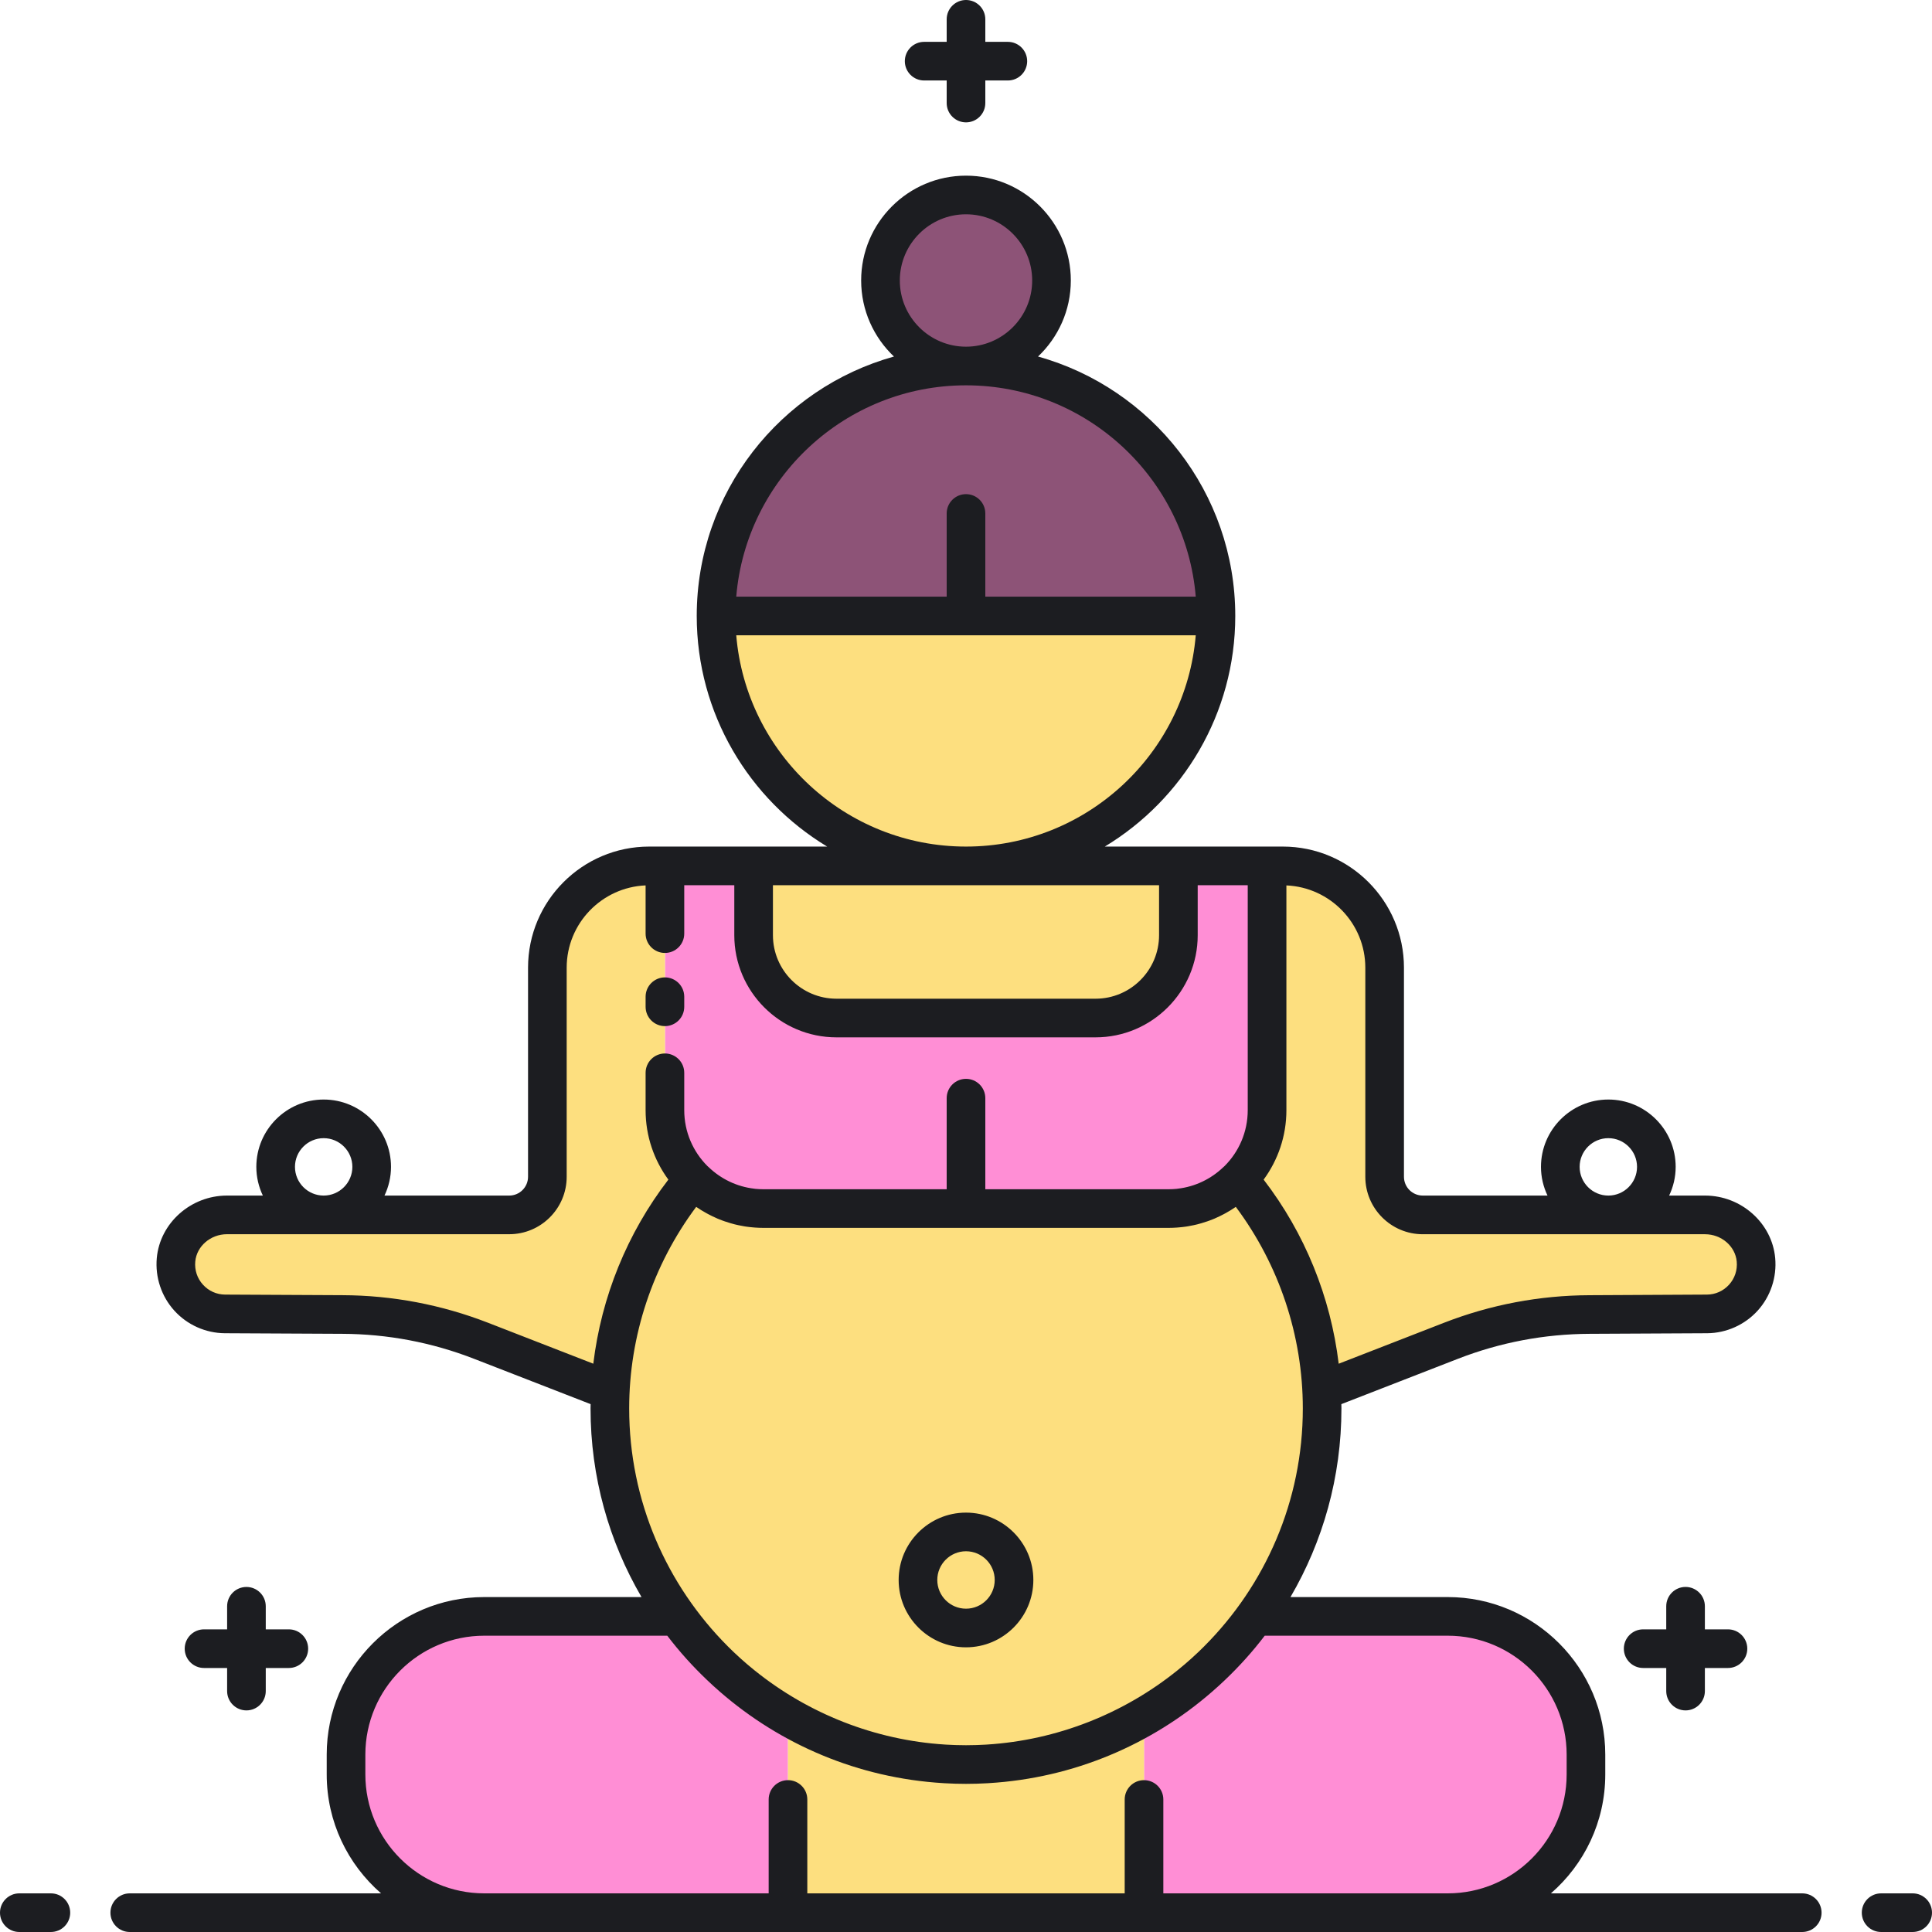 <?xml version="1.0" encoding="UTF-8"?> <svg xmlns="http://www.w3.org/2000/svg" width="86" height="86" viewBox="0 0 86 86" fill="none"><g clip-path="url(#clip0_141_578)"><path d="M43 72.468C44.18 72.468 45.137 71.511 45.137 70.33C45.137 69.149 44.18 68.192 43 68.192C41.819 68.192 40.862 69.149 40.862 70.33C40.862 71.511 41.819 72.468 43 72.468Z" fill="#AAB1BA"></path><path d="M43 38.544C49.145 38.544 54.126 33.563 54.126 27.418C54.126 21.273 49.145 16.291 43 16.291C36.855 16.291 31.874 21.273 31.874 27.418C31.874 33.563 36.855 38.544 43 38.544Z" fill="#FDDF7F"></path><path d="M43 16.291C36.855 16.291 31.874 21.273 31.874 27.418H54.126C54.127 21.273 49.145 16.291 43 16.291Z" fill="#8D5377"></path><path d="M43 16.292C45.102 16.292 46.806 14.588 46.806 12.486C46.806 10.383 45.102 8.679 43 8.679C40.898 8.679 39.194 10.383 39.194 12.486C39.194 14.588 40.898 16.292 43 16.292Z" fill="#8D5377"></path><path d="M52.023 53.797H33.977C31.559 53.797 29.599 51.837 29.599 49.419V38.544H56.402V49.419C56.401 51.837 54.441 53.797 52.023 53.797Z" fill="#FF8ED5"></path><path d="M48.766 45.317H37.234C35.198 45.317 33.546 43.666 33.546 41.629V38.544H52.454V41.629C52.454 43.666 50.803 45.317 48.766 45.317Z" fill="#FDDF7F"></path><path d="M30.136 71.952H21.555C18.157 71.952 15.403 74.706 15.403 78.104V78.987C15.403 82.385 18.157 85.14 21.555 85.14H35.076V76.421C33.13 75.295 31.445 73.768 30.136 71.952Z" fill="#FF8ED5"></path><path d="M64.444 71.952H55.864C54.554 73.768 52.87 75.295 50.924 76.421V85.14H64.444C67.842 85.14 70.597 82.385 70.597 78.987V78.104C70.597 74.706 67.842 71.952 64.444 71.952Z" fill="#FF8ED5"></path><path d="M78.165 56.078C78.061 54.931 77.049 54.079 75.897 54.079H63.332C62.395 54.079 61.635 53.319 61.635 52.382V43.075C61.635 40.573 59.606 38.544 57.104 38.544H56.401V49.418C56.401 51.737 54.598 53.63 52.318 53.782C52.221 53.791 52.123 53.797 52.023 53.797C52.023 53.797 52.023 53.797 52.022 53.797H33.977C33.977 53.797 33.977 53.797 33.977 53.797C33.877 53.797 33.779 53.791 33.682 53.782C31.402 53.63 29.599 51.737 29.599 49.418V38.544H28.896C26.393 38.544 24.365 40.573 24.365 43.075V52.382C24.365 53.319 23.605 54.079 22.668 54.079H10.103C8.951 54.079 7.939 54.931 7.835 56.078C7.717 57.381 8.735 58.477 10.013 58.487L15.238 58.514C17.352 58.521 19.446 58.918 21.416 59.684L27.167 61.92C27.167 61.919 27.167 61.918 27.167 61.917C27.154 62.174 27.147 62.433 27.147 62.693C27.147 68.562 30.337 73.685 35.076 76.426V85.14H50.924V76.426C55.663 73.685 58.852 68.561 58.852 62.693C58.852 62.433 58.845 62.174 58.833 61.917C58.833 61.918 58.833 61.919 58.833 61.92L64.584 59.684C66.554 58.918 68.648 58.521 70.762 58.514L75.986 58.487C77.265 58.477 78.282 57.381 78.165 56.078ZM43 78.546C42.986 78.546 42.973 78.545 42.96 78.545C42.973 78.545 42.986 78.546 43 78.546C43.014 78.546 43.028 78.545 43.041 78.545C43.028 78.545 43.014 78.546 43 78.546Z" fill="#FDDF7F"></path><path d="M40.277 2.723C40.277 2.248 40.662 1.863 41.137 1.863H42.14V0.86C42.14 0.385 42.525 0 43 0C43.475 0 43.86 0.385 43.86 0.86V1.863H44.863C45.338 1.863 45.723 2.248 45.723 2.723C45.723 3.198 45.338 3.583 44.863 3.583H43.86V4.587C43.86 5.062 43.475 5.447 43 5.447C42.525 5.447 42.14 5.062 42.14 4.587V3.583H41.137C40.662 3.583 40.277 3.198 40.277 2.723ZM10.97 70.641C10.495 70.641 10.11 71.025 10.11 71.501V72.528H9.082C8.607 72.528 8.222 72.913 8.222 73.388C8.222 73.863 8.607 74.248 9.082 74.248H10.11V75.276C10.11 75.751 10.495 76.136 10.97 76.136C11.444 76.136 11.83 75.751 11.83 75.276V74.248H12.857C13.332 74.248 13.717 73.863 13.717 73.388C13.717 72.913 13.332 72.528 12.857 72.528H11.83V71.501C11.83 71.025 11.445 70.641 10.97 70.641ZM75.03 76.136C75.505 76.136 75.89 75.751 75.89 75.276V74.248H76.918C77.393 74.248 77.778 73.863 77.778 73.388C77.778 72.913 77.393 72.528 76.918 72.528H75.89V71.5C75.89 71.025 75.505 70.64 75.03 70.64C74.555 70.64 74.17 71.025 74.17 71.5V72.528H73.143C72.668 72.528 72.283 72.913 72.283 73.388C72.283 73.863 72.668 74.248 73.143 74.248H74.17V75.276C74.17 75.751 74.555 76.136 75.03 76.136ZM40.002 70.33C40.002 68.677 41.347 67.332 43 67.332C44.653 67.332 45.998 68.677 45.998 70.33C45.998 71.983 44.653 73.328 43 73.328C41.347 73.328 40.002 71.983 40.002 70.33ZM41.722 70.33C41.722 71.035 42.295 71.608 43 71.608C43.705 71.608 44.278 71.035 44.278 70.33C44.278 69.626 43.705 69.052 43 69.052C42.295 69.052 41.722 69.626 41.722 70.33ZM2.265 84.28H0.86C0.385 84.28 0 84.665 0 85.14C0 85.615 0.385 86 0.86 86H2.265C2.74 86 3.125 85.615 3.125 85.14C3.125 84.665 2.74 84.28 2.265 84.28ZM81.084 85.14C81.084 85.615 80.699 86 80.224 86H64.445H61.612H24.388H21.556H5.776C5.301 86 4.916 85.615 4.916 85.14C4.916 84.665 5.301 84.28 5.776 84.28H16.963C15.482 82.993 14.543 81.099 14.543 78.987V78.104C14.543 74.237 17.689 71.091 21.555 71.091H28.556C27.114 68.622 26.287 65.752 26.287 62.693C26.287 62.629 26.291 62.566 26.291 62.503L21.104 60.486C19.226 59.755 17.251 59.381 15.235 59.373L10.009 59.347C9.153 59.341 8.334 58.974 7.76 58.341C7.186 57.708 6.902 56.855 6.979 56C7.12 54.441 8.492 53.219 10.103 53.219H11.7C11.516 52.831 11.41 52.399 11.41 51.941C11.41 50.288 12.754 48.944 14.407 48.944C16.06 48.944 17.405 50.288 17.405 51.941C17.405 52.399 17.299 52.831 17.115 53.219H22.668C23.129 53.219 23.505 52.844 23.505 52.382V43.075C23.505 40.103 25.923 37.684 28.896 37.684H29.598H33.546H36.82C33.343 35.584 31.014 31.768 31.014 27.418C31.014 21.919 34.737 17.277 39.793 15.871C38.895 15.02 38.333 13.817 38.333 12.485C38.333 9.912 40.426 7.819 43 7.819C45.573 7.819 47.666 9.912 47.666 12.485C47.666 13.817 47.104 15.02 46.206 15.871C51.263 17.277 54.986 21.919 54.986 27.418C54.986 31.768 52.656 35.583 49.179 37.684H52.453H56.401H57.103C60.076 37.684 62.495 40.103 62.495 43.075V52.382C62.495 52.844 62.87 53.219 63.332 53.219H68.885C68.701 52.831 68.594 52.399 68.594 51.941C68.594 50.288 69.939 48.944 71.592 48.944C73.245 48.944 74.59 50.288 74.59 51.941C74.59 52.399 74.484 52.831 74.299 53.219H75.897C77.507 53.219 78.879 54.441 79.02 56C79.098 56.855 78.813 57.708 78.24 58.341C77.666 58.974 76.847 59.34 75.993 59.347L70.766 59.373C68.748 59.381 66.773 59.755 64.895 60.486L59.708 62.503C59.709 62.566 59.712 62.63 59.712 62.693C59.712 65.752 58.885 68.622 57.444 71.091H64.444C68.311 71.091 71.456 74.237 71.456 78.104V78.987C71.456 81.099 70.517 82.993 69.037 84.28H80.223C80.699 84.28 81.084 84.665 81.084 85.14ZM70.315 51.941C70.315 52.646 70.888 53.219 71.593 53.219C72.297 53.219 72.87 52.646 72.87 51.941C72.87 51.237 72.297 50.664 71.593 50.664C70.888 50.664 70.315 51.237 70.315 51.941ZM56.249 52.509C58.082 54.893 59.232 57.731 59.59 60.704L64.272 58.883C66.348 58.075 68.531 57.662 70.759 57.654L75.982 57.627C76.36 57.624 76.71 57.468 76.966 57.186C77.221 56.904 77.343 56.538 77.308 56.156C77.246 55.474 76.627 54.94 75.897 54.94H63.333C61.922 54.94 60.775 53.792 60.775 52.382V43.076C60.775 41.105 59.212 39.496 57.262 39.413V49.419C57.262 50.574 56.885 51.642 56.249 52.509ZM40.054 12.486C40.054 14.11 41.376 15.432 43 15.432C44.624 15.432 45.946 14.11 45.946 12.486C45.946 10.861 44.624 9.539 43 9.539C41.376 9.539 40.054 10.861 40.054 12.486ZM32.773 26.558H42.14V22.856C42.14 22.381 42.525 21.996 43 21.996C43.475 21.996 43.86 22.381 43.86 22.856V26.558H53.227C52.789 21.298 48.371 17.152 43 17.152C37.629 17.152 33.211 21.298 32.773 26.558ZM43 37.684C48.371 37.684 52.789 33.538 53.227 28.278H32.773C33.211 33.538 37.629 37.684 43 37.684ZM34.406 41.629C34.406 43.188 35.675 44.456 37.234 44.456H48.766C50.325 44.456 51.594 43.188 51.594 41.629V39.404H34.406V41.629ZM13.13 51.941C13.13 52.646 13.703 53.219 14.407 53.219C15.112 53.219 15.685 52.646 15.685 51.941C15.685 51.237 15.112 50.664 14.407 50.664C13.703 50.664 13.13 51.237 13.13 51.941ZM26.41 60.703C26.768 57.731 27.918 54.893 29.751 52.509C29.115 51.642 28.738 50.574 28.738 49.418V47.754C28.738 47.279 29.124 46.894 29.598 46.894C30.073 46.894 30.458 47.279 30.458 47.754V49.418C30.458 50.387 30.852 51.266 31.488 51.903C31.507 51.922 31.529 51.939 31.549 51.958C32.09 52.476 32.794 52.823 33.577 52.913C33.591 52.914 33.605 52.917 33.62 52.919C33.737 52.931 33.857 52.937 33.977 52.937H42.14V48.883C42.14 48.408 42.525 48.023 43 48.023C43.475 48.023 43.86 48.408 43.86 48.883V52.937H52.023C52.143 52.937 52.263 52.931 52.38 52.919C52.395 52.917 52.409 52.914 52.423 52.913C53.206 52.823 53.91 52.476 54.451 51.958C54.471 51.939 54.492 51.922 54.512 51.903C55.148 51.266 55.541 50.387 55.541 49.418V39.404H53.314V41.629C53.314 44.136 51.273 46.176 48.766 46.176H37.234C34.727 46.176 32.686 44.136 32.686 41.629V39.404H30.458V41.559C30.458 42.034 30.073 42.419 29.598 42.419C29.124 42.419 28.738 42.034 28.738 41.559V39.412C26.788 39.495 25.225 41.104 25.225 43.075V52.382C25.225 53.792 24.078 54.939 22.668 54.939H10.103C9.373 54.939 8.754 55.473 8.692 56.155C8.657 56.538 8.779 56.904 9.034 57.185C9.29 57.467 9.64 57.624 10.02 57.627L15.242 57.653C17.469 57.661 19.651 58.075 21.728 58.882L26.41 60.703ZM32.394 73.28C32.403 73.289 32.413 73.299 32.422 73.308C32.499 73.385 32.576 73.46 32.654 73.535C32.677 73.556 32.7 73.577 32.723 73.599C32.806 73.677 32.889 73.754 32.974 73.831C33.059 73.907 33.145 73.983 33.232 74.057C33.248 74.072 33.265 74.086 33.282 74.1C33.382 74.185 33.483 74.27 33.586 74.352C33.587 74.353 33.588 74.354 33.589 74.354C35.989 76.288 38.952 77.459 42.064 77.656C42.086 77.657 42.107 77.659 42.129 77.66C42.246 77.667 42.364 77.672 42.482 77.676C42.512 77.677 42.542 77.678 42.572 77.679C42.715 77.683 42.857 77.686 43 77.686C43.143 77.686 43.285 77.683 43.428 77.679C43.458 77.678 43.488 77.677 43.518 77.676C43.636 77.672 43.754 77.667 43.871 77.66C43.893 77.659 43.914 77.657 43.936 77.656C47.048 77.459 50.011 76.288 52.411 74.354C52.412 74.354 52.413 74.353 52.414 74.352C52.517 74.27 52.618 74.185 52.718 74.1C52.735 74.085 52.752 74.072 52.768 74.057C52.855 73.983 52.941 73.907 53.026 73.831C53.111 73.754 53.194 73.677 53.277 73.599C53.3 73.577 53.323 73.556 53.346 73.535C53.424 73.46 53.501 73.385 53.578 73.308C53.587 73.299 53.597 73.289 53.606 73.28C56.315 70.566 57.993 66.822 57.993 62.693C57.993 59.457 56.939 56.304 55.01 53.722C54.862 53.826 54.708 53.918 54.551 54.005C54.525 54.019 54.5 54.033 54.474 54.046C54.353 54.111 54.231 54.17 54.105 54.224C54.088 54.232 54.07 54.24 54.053 54.248C53.989 54.275 53.924 54.3 53.859 54.324C53.819 54.339 53.779 54.353 53.739 54.367C53.652 54.397 53.564 54.425 53.474 54.451C53.413 54.469 53.35 54.486 53.288 54.502C53.239 54.514 53.189 54.526 53.14 54.536C53.056 54.555 52.971 54.571 52.885 54.585C52.852 54.591 52.819 54.596 52.786 54.601C52.684 54.616 52.581 54.627 52.476 54.636C52.444 54.639 52.411 54.642 52.378 54.644C52.261 54.652 52.142 54.657 52.023 54.657H33.977C33.858 54.657 33.739 54.652 33.622 54.644C33.589 54.642 33.556 54.639 33.524 54.636C33.42 54.627 33.316 54.616 33.214 54.601C33.181 54.596 33.148 54.59 33.115 54.585C33.029 54.571 32.944 54.555 32.86 54.536C32.811 54.526 32.761 54.514 32.712 54.502C32.65 54.486 32.588 54.469 32.526 54.451C32.437 54.425 32.348 54.397 32.261 54.367C32.221 54.353 32.181 54.339 32.141 54.324C32.076 54.3 32.011 54.275 31.947 54.248C31.93 54.24 31.912 54.232 31.895 54.224C31.77 54.17 31.647 54.111 31.526 54.046C31.5 54.033 31.475 54.019 31.45 54.005C31.293 53.918 31.138 53.826 30.99 53.722C29.061 56.304 28.007 59.457 28.007 62.693C28.007 66.822 29.685 70.566 32.394 73.28ZM69.737 78.987V78.104C69.737 75.186 67.363 72.811 64.444 72.811H56.297C55.759 73.518 55.167 74.174 54.533 74.778C54.527 74.784 54.521 74.789 54.515 74.795C54.427 74.878 54.339 74.961 54.25 75.042C54.222 75.067 54.193 75.093 54.164 75.118C54.093 75.183 54.02 75.248 53.947 75.311C51.252 77.653 47.801 79.146 44.015 79.374C43.994 79.375 43.972 79.377 43.951 79.378C43.822 79.385 43.693 79.391 43.563 79.395C43.531 79.396 43.5 79.398 43.468 79.399C43.312 79.403 43.157 79.406 43 79.406C42.844 79.406 42.688 79.403 42.532 79.399C42.501 79.398 42.469 79.396 42.438 79.395C42.308 79.391 42.178 79.385 42.049 79.378C42.028 79.377 42.007 79.375 41.985 79.374C38.199 79.146 34.748 77.653 32.053 75.311C31.98 75.248 31.908 75.183 31.836 75.118C31.807 75.093 31.779 75.067 31.75 75.042C31.661 74.961 31.573 74.878 31.486 74.795C31.48 74.789 31.474 74.784 31.468 74.778C30.833 74.174 30.241 73.517 29.703 72.811H21.556C18.637 72.811 16.263 75.186 16.263 78.104V78.987C16.263 81.906 18.637 84.28 21.556 84.28H24.388H34.216V80.101C34.216 79.626 34.601 79.241 35.076 79.241C35.551 79.241 35.936 79.626 35.936 80.101V84.28H50.064V80.101C50.064 79.626 50.449 79.241 50.924 79.241C51.399 79.241 51.784 79.626 51.784 80.101V84.28H61.612H64.445C67.363 84.28 69.737 81.906 69.737 78.987ZM85.14 84.28H83.735C83.26 84.28 82.875 84.665 82.875 85.14C82.875 85.615 83.26 86 83.735 86H85.14C85.615 86 86 85.615 86 85.14C86 84.665 85.615 84.28 85.14 84.28ZM29.598 45.676C30.073 45.676 30.458 45.292 30.458 44.816V44.367C30.458 43.892 30.073 43.507 29.598 43.507C29.124 43.507 28.738 43.892 28.738 44.367V44.816C28.738 45.291 29.124 45.676 29.598 45.676Z" fill="#1C1D21"></path></g><defs><clipPath id="clip0_141_578"><rect width="86" height="86" fill="white"></rect></clipPath></defs></svg> 